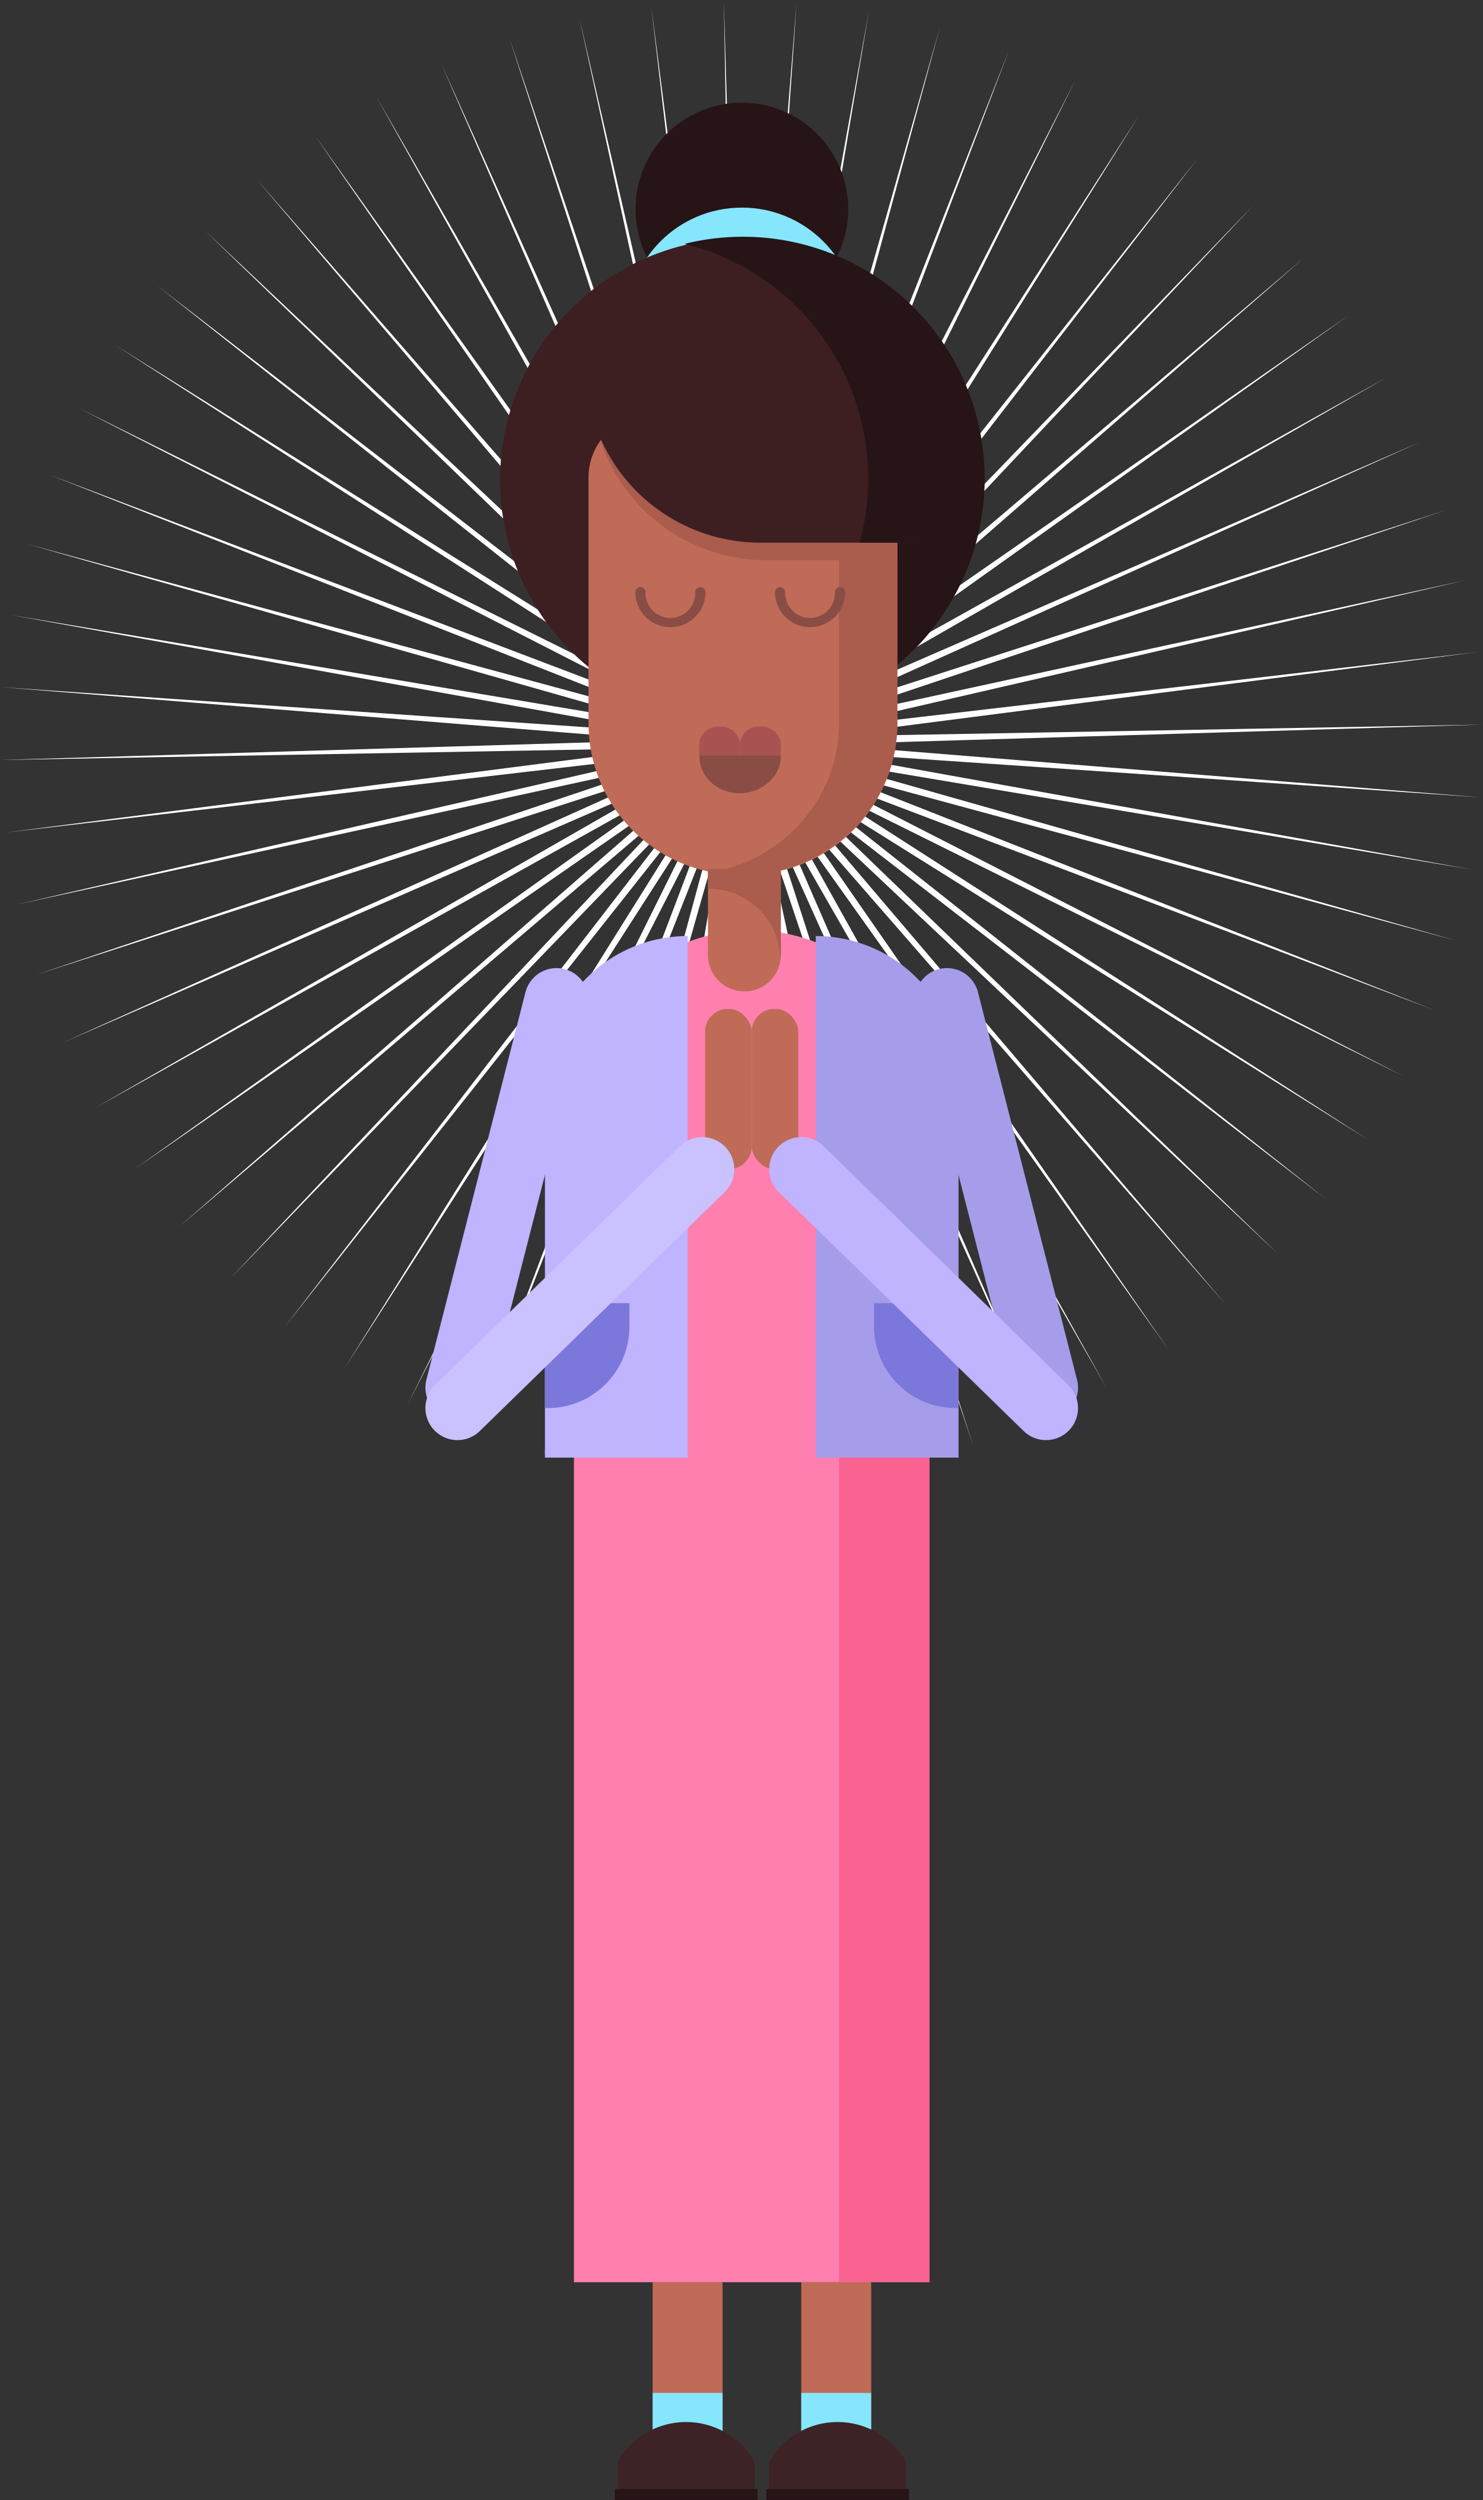 <svg id="Layer_1" data-name="Layer 1" xmlns="http://www.w3.org/2000/svg" viewBox="0 0 509.02 858"><rect x="0" y="0" width="509.02" height="858" fill="#333333" stroke="none"/><defs><style>.cls-1{fill:#fff;}.cls-2{fill:#261416;}.cls-3{fill:#86e6fc;}.cls-4{fill:#3d1f21;}.cls-5{fill:#c06b57;}.cls-6{fill:#aa5c4d;}.cls-7{fill:#894d45;}.cls-8{fill:#ff80ae;}.cls-9{fill:#a85351;}.cls-10,.cls-14,.cls-16{fill:none;stroke-linecap:round;stroke-linejoin:round;stroke-width:22px;}.cls-10{stroke:#a69dea;}.cls-11{fill:#f96291;}.cls-12{fill:#a69dea;}.cls-13{fill:#7c77db;}.cls-14{stroke:#c0b3ff;}.cls-15{fill:#c0b3ff;}.cls-16{stroke:#c9c2ff;}.cls-17{fill:#3d2326;}</style></defs><title>boneco8</title><polygon class="cls-1" points="455.1 411.53 275.46 272.86 438.76 430.43 273.59 274.83 420.66 447.65 271.53 276.6 400.95 463 269.31 278.16 379.83 476.36 266.94 279.5 357.51 487.57 264.46 280.6 334.19 496.55 261.88 281.45 310.11 503.19 259.22 282.04 285.49 507.45 256.53 282.38 260.58 509.27 253.81 282.44 235.6 508.64 251.1 282.24 210.81 505.56 248.42 281.77 186.43 500.07 245.81 281.05 162.72 492.22 243.27 280.06 139.88 482.08 240.84 278.84 118.16 469.75 238.55 277.39 97.74 455.35 236.41 275.71 78.83 439.01 234.44 273.84 61.62 420.91 232.67 271.78 46.26 401.2 231.1 269.56 32.91 380.08 229.77 267.19 21.7 357.76 228.67 264.71 12.72 334.44 227.82 262.13 6.07 310.36 227.22 259.47 1.82 285.74 226.89 256.78 0 260.83 226.83 254.06 0.63 235.85 227.03 251.35 3.71 211.06 227.5 248.67 9.2 186.68 228.22 246.06 17.05 162.97 229.2 243.52 27.19 140.13 230.43 241.09 39.52 118.41 231.88 238.8 53.92 97.99 233.56 236.66 70.25 79.08 235.43 234.69 88.36 61.87 237.49 232.92 108.07 46.51 239.71 231.35 129.18 33.16 242.08 230.02 151.51 21.95 244.56 228.92 174.82 12.97 247.14 228.07 198.91 6.32 249.79 227.47 223.53 2.07 252.49 227.14 248.44 0.25 255.21 227.08 273.42 0.88 257.92 227.28 298.21 3.96 260.6 227.75 322.58 9.45 263.21 228.47 346.3 17.3 265.75 229.45 369.13 27.44 268.17 230.68 390.86 39.77 270.47 232.13 411.28 54.17 272.61 233.81 430.18 70.5 274.58 235.68 447.4 88.61 276.35 237.74 462.75 108.32 277.91 239.96 476.11 129.43 279.25 242.33 487.32 151.76 280.35 244.81 496.3 175.07 281.2 247.39 502.94 199.16 281.79 250.04 507.2 223.78 282.13 252.74 509.02 248.69 282.19 255.46 508.39 273.67 281.99 258.17 505.31 298.46 281.52 260.85 499.82 322.83 280.8 263.46 491.97 346.55 279.81 266 481.83 369.38 278.59 268.42 469.5 391.11 277.14 270.72 455.1 411.53"/><circle class="cls-2" cx="254.64" cy="71.75" r="36.5"/><circle class="cls-3" cx="254.64" cy="110.75" r="39.5"/><circle class="cls-4" cx="254.64" cy="164.75" r="83"/><path class="cls-2" d="M255,81.25a83.14,83.14,0,0,0-20,2.44,83,83,0,0,1,0,161.12A83,83,0,1,0,255,81.25Z"/><path class="cls-5" d="M223.64,142.25H308a0,0,0,0,1,0,0v106a52,52,0,0,1-52,52H254a52,52,0,0,1-52-52V163.88A21.63,21.63,0,0,1,223.64,142.25Z"/><path class="cls-6" d="M288,142.25v106c0,25.65-19.07,46.68-43.56,51.1a53.13,53.13,0,0,0,9.53.87h0.89c28.91,0,53.14-23.06,53.14-52v-106H288Z"/><path class="cls-6" d="M206.2,151.53A60,60,0,0,0,263,192.25h45v-53H225.64A21.43,21.43,0,0,0,206.2,151.53Z"/><path class="cls-7" d="M230.06,215.25a12.06,12.06,0,0,1-12-12,1.75,1.75,0,0,1,3.51,0,8.54,8.54,0,1,0,17.07,0,1.75,1.75,0,0,1,3.51,0A12.06,12.06,0,0,1,230.06,215.25Z"/><path class="cls-7" d="M278,215.25a12.06,12.06,0,0,1-12-12,1.75,1.75,0,0,1,3.51,0,8.54,8.54,0,1,0,17.07,0,1.75,1.75,0,0,1,3.51,0A12.06,12.06,0,0,1,278,215.25Z"/><path class="cls-8" d="M258,319.25h0A61.06,61.06,0,0,1,319,380.31V783.25a0,0,0,0,1,0,0H197a0,0,0,0,1,0,0V380.19A60.94,60.94,0,0,1,258,319.25Z"/><rect class="cls-5" x="258.02" y="346.25" width="16" height="55" rx="7.8" ry="7.8"/><path class="cls-5" d="M255.52,340.25h0A12.47,12.47,0,0,1,243,327.93V298.25h25v29.68A12.47,12.47,0,0,1,255.52,340.25Z"/><path class="cls-6" d="M243,298.25v6.81a24.33,24.33,0,0,1,24.77,23.76c0-.29.23-0.58,0.23-0.88V298.25H243Z"/><path class="cls-4" d="M201,126.25H316a0,0,0,0,1,0,0v60a0,0,0,0,1,0,0H261a60,60,0,0,1-60-60v0a0,0,0,0,1,0,0Z"/><path class="cls-2" d="M316,186.25v-60H288.81a83.06,83.06,0,0,1,6.25,60h21Z"/><path class="cls-7" d="M253.73,272.25H254c-7.74,0-13.95-5.59-13.95-12.78v-0.22h28v0.22C268,266.66,261.47,272.25,253.73,272.25Z"/><path class="cls-9" d="M246.88,249.25H247c-3.87,0-7,2.74-7,6.26v3.74h14v-3.74C254,252,250.75,249.25,246.88,249.25Z"/><path class="cls-9" d="M260.74,249.25h0.08c-3.87,0-6.8,2.74-6.8,6.26v3.74h14v-3.74C268,252,264.6,249.25,260.74,249.25Z"/><line class="cls-10" x1="359.02" y1="476.25" x2="325.02" y2="343.25"/><path class="cls-11" d="M287.71,367.25c0.2,2.76.31,5.56,0.31,8.4v407.6h31V375.65q0-4.26-.3-8.4h-31Z"/><path class="cls-12" d="M280,321.25h0a49,49,0,0,1,49,49v130a0,0,0,0,1,0,0H280a0,0,0,0,1,0,0v-179A0,0,0,0,1,280,321.25Z"/><path class="cls-13" d="M300,447.25h29a0,0,0,0,1,0,0v36a0,0,0,0,1,0,0h-1a28,28,0,0,1-28-28v-8A0,0,0,0,1,300,447.25Z"/><line class="cls-14" x1="275.02" y1="401.25" x2="359.02" y2="483.25"/><rect class="cls-5" x="242.02" y="346.25" width="16" height="55" rx="7.8" ry="7.8" transform="translate(500.04 747.5) rotate(180)"/><line class="cls-14" x1="157.02" y1="476.25" x2="191.02" y2="343.25"/><path class="cls-15" d="M187,321.25h49a0,0,0,0,1,0,0v130a49,49,0,0,1-49,49h0a0,0,0,0,1,0,0v-179A0,0,0,0,1,187,321.25Z" transform="translate(423.04 821.5) rotate(-180)"/><path class="cls-13" d="M215,447.25h1a0,0,0,0,1,0,0v36a0,0,0,0,1,0,0H187a0,0,0,0,1,0,0v-8A28,28,0,0,1,215,447.25Z" transform="translate(403.04 930.5) rotate(-180)"/><line class="cls-16" x1="241.02" y1="401.25" x2="157.02" y2="483.25"/><rect class="cls-5" x="224.02" y="783.25" width="24" height="53"/><rect class="cls-5" x="275.02" y="783.25" width="24" height="53"/><rect class="cls-3" x="224.02" y="821.25" width="24" height="15"/><rect class="cls-3" x="275.02" y="821.25" width="24" height="15"/><path class="cls-17" d="M259,844.87a27.08,27.08,0,0,0-47,0v13.38h47V844.87Z"/><rect class="cls-2" x="211.02" y="854.25" width="49" height="4"/><path class="cls-17" d="M311,844.87a27.08,27.08,0,0,0-47,0v13.38h47V844.87Z"/><rect class="cls-2" x="263.02" y="854.25" width="49" height="4"/></svg>